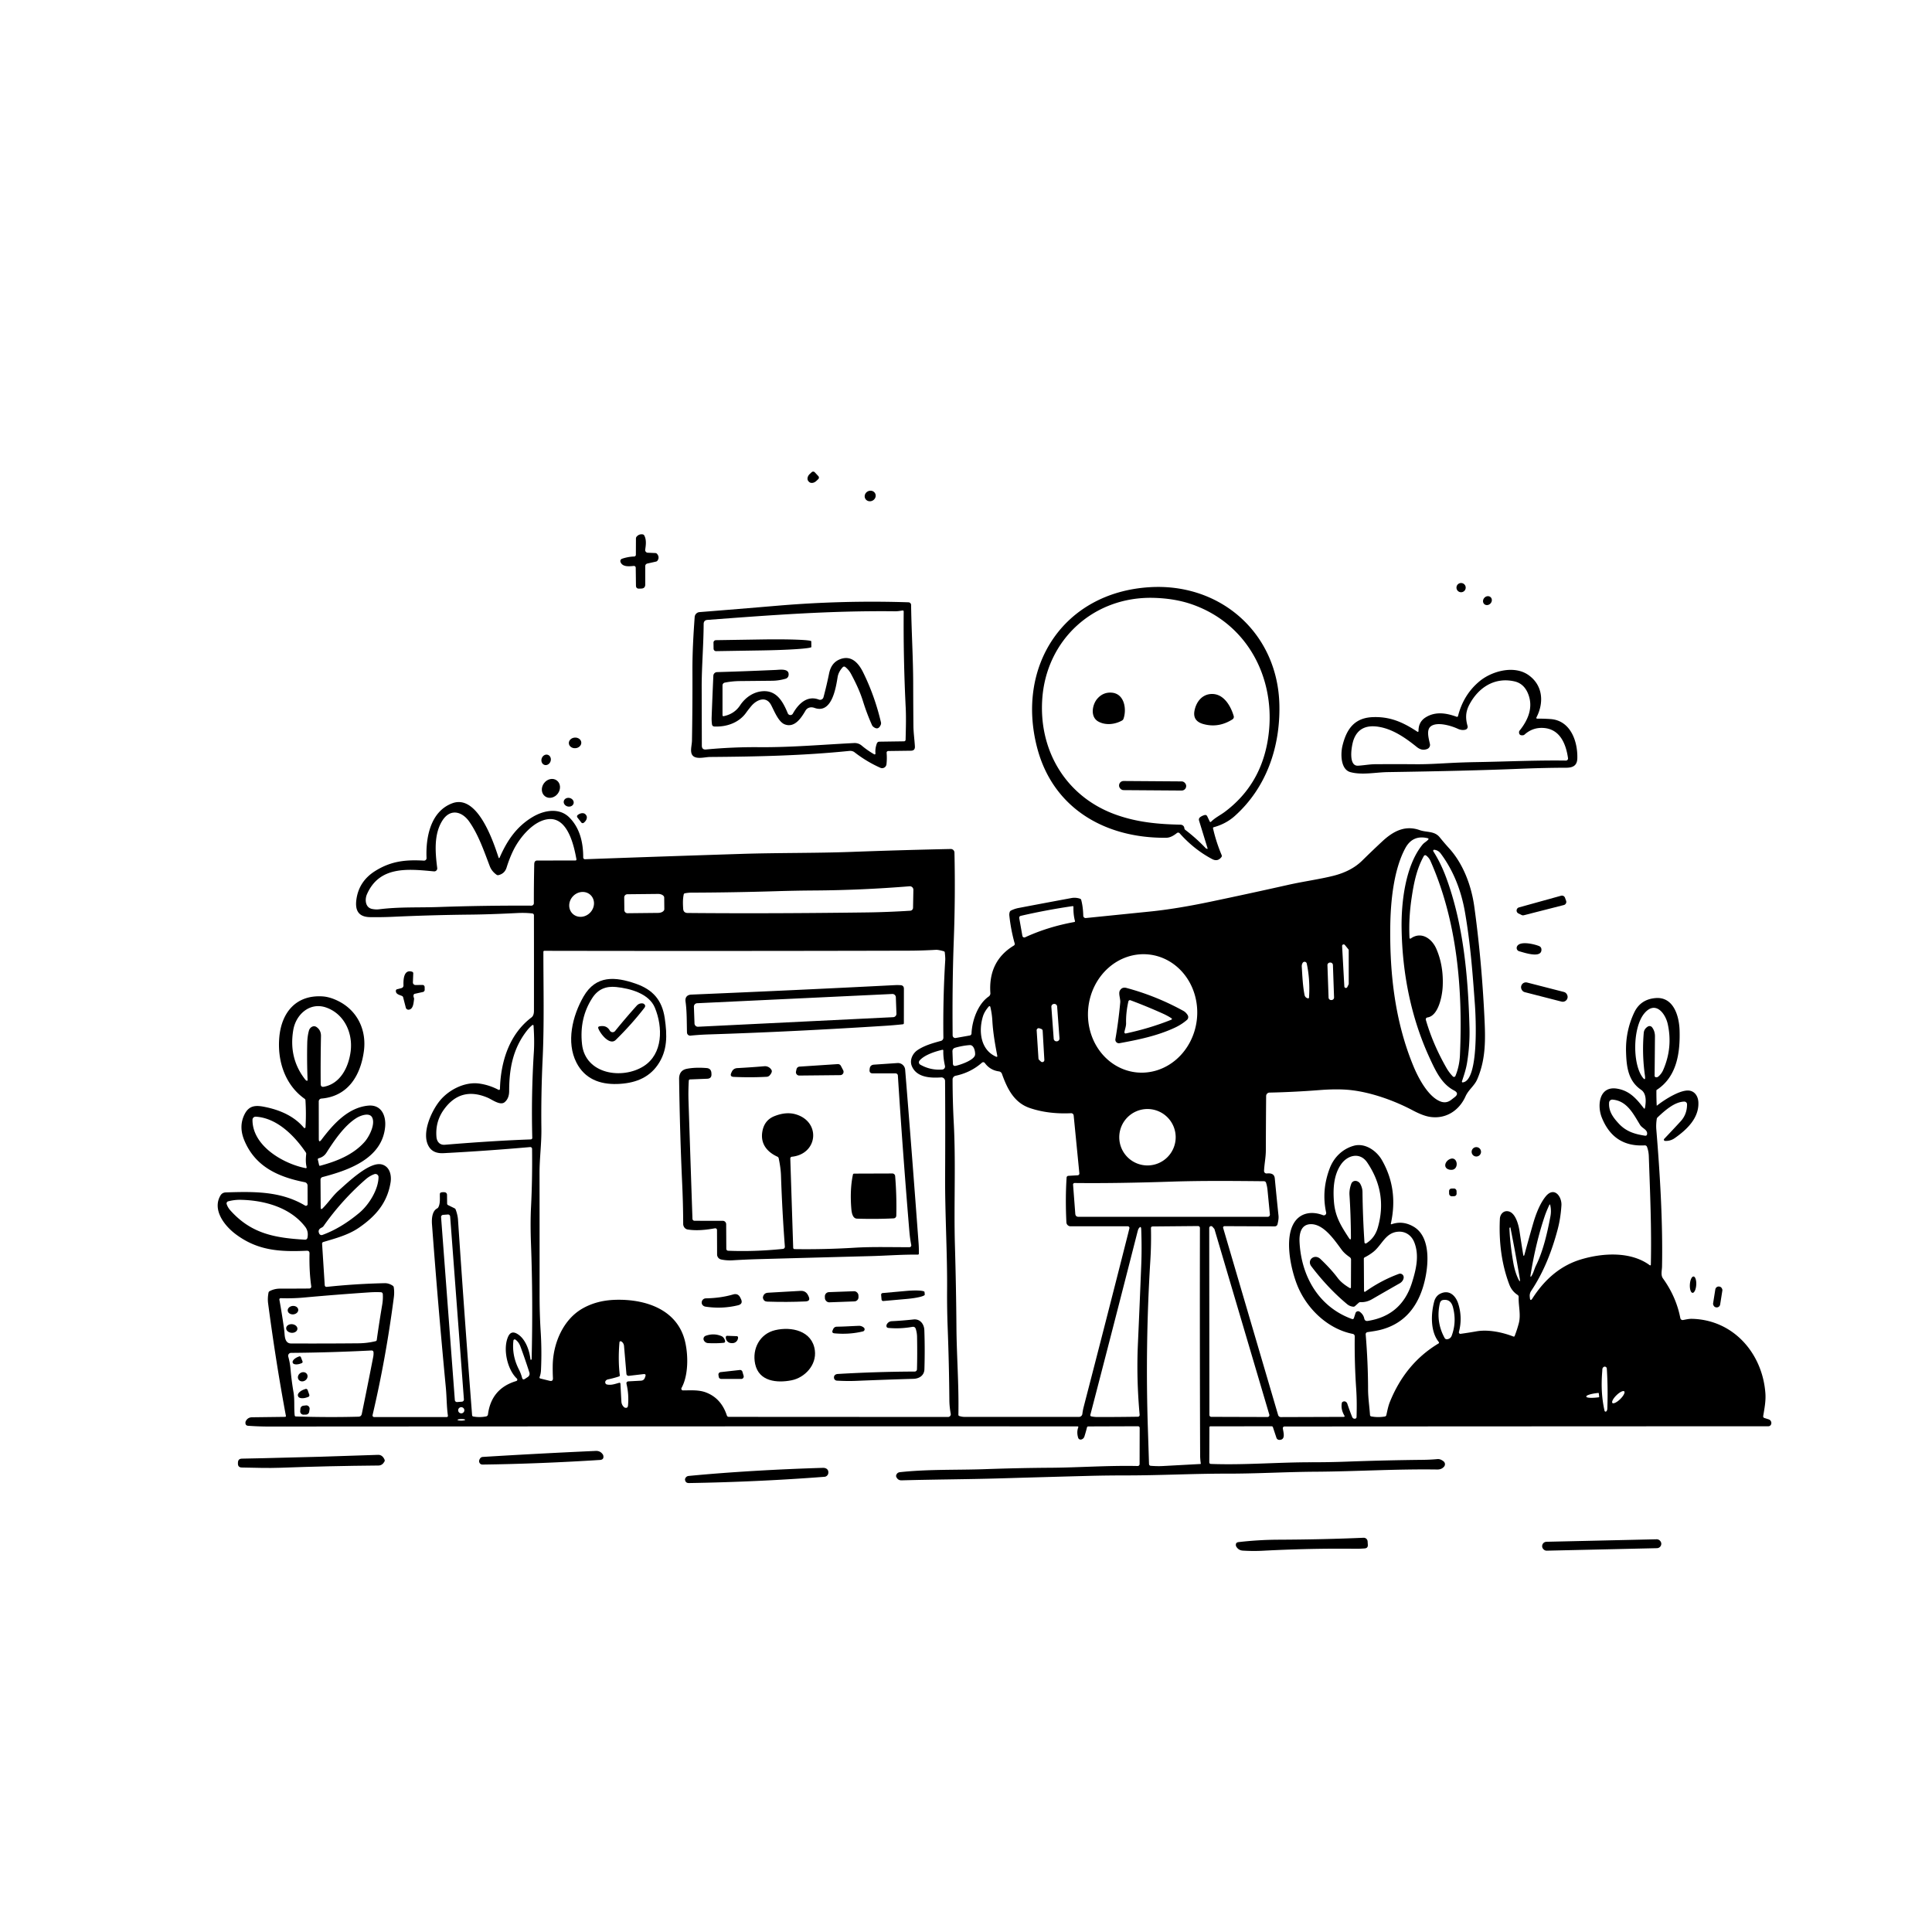 <svg xmlns="http://www.w3.org/2000/svg" version="1.1" viewBox="0.00 0.00 1028.00 1028.00">
<g id="Parent-Group"><g fill="#000000" id="Group-000000">
<path d="   M 435.42 253.33   A 1.15 1.15 0.0 0 1 435.37 254.96   L 434.31 255.95   A 3.10 2.36 -43.0 0 1 430.43 256.34   L 430.18 256.07   A 3.10 2.36 -43.0 0 1 430.84 252.23   L 431.90 251.24   A 1.15 1.15 0.0 0 1 433.53 251.30   L 435.42 253.33   Z" />
<ellipse cx="0.00" cy="0.00" transform="translate(463.02,263.91) rotate(-27.8)" rx="2.98" ry="2.77" />
<path d="   M 337.45 296.11   A 0.93 0.92 89.4 0 0 338.34 295.19   L 338.38 286.53   Q 338.39 285.94 338.78 285.50   Q 340.08 284.05 341.98 284.34   A 1.16 1.16 0.0 0 1 342.83 284.95   C 344.04 287.29 343.68 289.93 343.31 292.48   A 1.42 1.42 0.0 0 0 344.66 294.10   L 348.69 294.27   A 1.29 1.29 0.0 0 1 349.66 294.76   Q 351.01 296.46 349.94 298.17   Q 349.62 298.70 349.01 298.83   L 344.43 299.86   A 1.40 1.39 -6.2 0 0 343.33 301.22   L 343.33 311.00   Q 343.33 313.10 341.23 313.17   L 340.09 313.21   Q 338.41 313.27 338.39 311.59   L 338.27 302.08   A 0.96 0.96 0.0 0 0 337.22 301.13   C 334.85 301.35 331.21 301.81 330.16 299.02   A 1.33 1.32 70.6 0 1 330.98 297.30   Q 334.22 296.21 337.45 296.11   Z" />
<circle cx="777.43" cy="312.67" r="2.46" />
<path d="   M 645.44 440.72   Q 647.04 447.88 650.03 454.99   Q 650.27 455.58 649.88 456.08   Q 647.89 458.66 644.94 457.09   Q 635.33 451.99 627.69 443.39   A 1.08 1.07 -39.8 0 0 626.22 443.26   C 624.56 444.58 622.67 445.75 620.49 445.77   C 588.33 446.09 560.35 430.35 551.86 397.88   C 540.54 354.57 565.74 315.33 611.60 312.45   C 649.45 310.07 679.95 336.95 680.75 375.14   C 681.23 397.51 673.82 419.16 656.99 434.20   Q 652.31 438.38 645.77 440.17   A 0.47 0.46 -14.4 0 0 645.44 440.72   Z   M 642.39 434.40   L 643.64 437.02   Q 643.95 437.68 644.47 437.17   C 646.67 434.99 649.38 433.74 651.82 431.90   Q 670.19 418.08 674.38 394.95   C 680.05 363.66 665.32 332.50 634.37 321.62   Q 625.22 318.40 613.73 318.11   C 581.70 317.32 556.46 340.61 554.54 372.49   C 552.87 400.08 567.69 424.35 594.14 433.62   C 605.40 437.57 616.21 438.54 628.04 438.80   C 629.19 438.83 630.09 439.51 630.19 440.69   A 1.24 1.24 0.0 0 0 630.68 441.57   Q 636.49 446.00 641.61 451.37   Q 641.73 451.50 641.91 451.53   Q 642.08 451.57 642.24 451.66   A 0.21 0.21 0.0 0 0 642.55 451.42   L 638.03 436.70   Q 637.65 435.50 638.68 434.75   Q 639.64 434.05 640.87 433.71   Q 641.92 433.41 642.39 434.40   Z" />
<ellipse cx="0.00" cy="0.00" transform="translate(791.45,319.59) rotate(132.5)" rx="2.50" ry="2.22" />
<path d="   M 472.61 399.61   A 0.87 0.86 -2.8 0 0 471.76 400.54   Q 472.02 403.75 471.68 406.68   A 2.32 2.32 0.0 0 1 468.43 408.53   Q 461.17 405.31 454.62 400.23   C 453.87 399.66 452.85 399.46 451.92 399.56   C 427.03 402.10 402.61 402.59 377.75 402.78   C 374.68 402.80 368.56 404.83 367.80 400.27   C 367.49 398.41 368.15 396.07 368.19 394.13   Q 368.51 375.90 368.44 357.06   C 368.40 347.18 368.95 337.76 369.63 328.31   A 2.82 2.81 89.8 0 1 372.21 325.70   Q 392.51 324.09 413.85 322.28   C 437.07 320.31 460.62 319.72 483.40 320.48   A 1.44 1.44 0.0 0 1 484.79 321.90   C 484.98 335.92 485.88 349.97 485.90 363.84   Q 485.92 374.96 486.02 386.14   C 486.05 389.84 486.60 393.48 486.81 397.18   Q 486.93 399.42 484.70 399.45   L 472.61 399.61   Z   M 467.86 394.64   L 481.03 394.45   A 0.84 0.84 0.0 0 0 481.86 393.63   C 481.99 387.99 482.19 382.14 481.92 376.59   Q 480.63 350.54 480.85 325.45   Q 480.86 324.75 480.17 324.85   C 478.90 325.04 477.67 325.27 476.37 325.26   C 441.90 324.86 410.36 327.30 376.45 329.84   Q 374.43 329.99 374.41 332.02   C 374.35 343.29 373.32 355.32 373.36 366.01   Q 373.40 381.74 373.44 396.75   Q 373.44 399.00 375.68 398.79   Q 389.94 397.45 403.85 397.57   C 420.88 397.71 437.32 396.23 454.37 395.37   Q 456.75 395.25 458.51 396.73   Q 461.50 399.25 465.14 401.36   A 0.46 0.46 0.0 0 0 465.83 400.91   Q 465.56 398.30 466.58 395.54   A 1.38 1.38 0.0 0 1 467.86 394.64   Z" />
<path d="   M 379.64 341.96   A 1.31 1.31 0.0 0 1 380.93 340.63   L 405.30 340.25   A 26.35 1.39 -0.9 0 1 431.67 341.22   L 431.72 344.28   A 26.35 1.39 -0.9 0 1 405.40 346.08   L 381.02 346.47   A 1.31 1.31 0.0 0 1 379.69 345.18   L 379.64 341.96   Z" />
<path d="   M 384.44 380.48   Q 384.45 381.20 385.15 381.05   Q 390.78 379.87 393.80 375.30   C 396.65 371.00 401.09 368.04 406.03 367.78   C 413.48 367.38 416.73 373.66 419.18 379.55   A 1.50 1.50 0.0 0 0 421.88 379.71   C 424.69 374.65 429.38 369.83 435.71 372.24   A 1.86 1.86 0.0 0 0 438.17 370.99   Q 439.83 364.83 441.17 358.27   Q 442.29 352.84 446.51 350.97   C 452.74 348.22 456.73 352.63 459.25 357.73   Q 465.41 370.19 468.75 384.35   A 2.12 2.12 0.0 0 1 468.65 385.62   Q 467.30 388.89 464.57 386.62   A 2.25 2.19 9.0 0 1 464.00 385.86   Q 461.30 379.88 459.24 373.27   C 457.65 368.13 455.38 363.35 452.87 358.66   Q 451.68 356.42 449.77 354.90   A 0.99 0.99 0.0 0 0 448.43 355.00   C 447.04 356.49 446.02 358.27 445.69 360.27   C 444.76 365.97 442.64 380.00 433.39 376.67   C 431.54 376.00 429.59 376.40 428.57 378.17   C 426.25 382.15 422.75 387.43 417.54 385.42   C 414.18 384.13 411.97 378.27 410.27 375.08   C 407.63 370.14 402.59 372.30 399.75 375.69   Q 398.23 377.51 396.97 379.27   C 393.19 384.53 386.68 386.85 380.16 386.57   Q 378.98 386.52 378.83 385.35   Q 378.59 383.48 378.66 381.55   Q 379.07 370.53 379.57 359.54   A 2.01 2.00 0.5 0 1 381.52 357.63   Q 395.48 357.24 412.76 356.47   C 415.05 356.37 420.21 355.51 419.58 359.39   A 2.18 2.16 -3.9 0 1 418.04 361.14   Q 414.41 362.18 410.96 362.22   Q 402.72 362.30 393.77 362.39   Q 389.53 362.43 385.65 363.22   A 1.51 1.50 84.4 0 0 384.44 364.70   L 384.44 380.48   Z" />
<path d="   M 817.60 381.60   Q 817.19 382.40 818.08 382.39   Q 821.49 382.36 824.97 382.60   C 835.59 383.32 839.53 394.30 839.28 403.52   C 839.17 407.45 836.84 408.50 833.30 408.51   Q 822.37 408.51 808.03 409.09   Q 781.04 410.19 738.47 410.83   C 732.00 410.92 724.80 412.52 718.56 410.85   C 713.33 409.45 713.23 401.19 714.34 396.70   C 716.46 388.08 720.57 382.03 730.23 381.59   C 739.46 381.17 746.37 384.20 754.02 389.24   Q 754.78 389.74 754.78 388.82   Q 754.78 384.10 758.55 381.72   C 763.68 378.49 769.46 379.34 774.99 381.36   Q 775.65 381.60 775.82 380.92   Q 778.73 369.56 787.25 362.49   C 793.78 357.07 805.63 353.79 813.29 359.19   C 820.92 364.56 821.64 373.70 817.60 381.60   Z   M 779.89 388.20   C 778.49 388.67 776.93 388.37 775.62 387.75   C 772.19 386.15 764.52 383.83 761.21 386.56   C 758.82 388.53 760.30 393.26 760.85 395.88   A 2.31 2.31 0.0 0 1 759.46 398.50   C 757.33 399.38 755.49 398.79 753.84 397.45   C 747.52 392.35 740.82 387.81 733.29 386.68   Q 723.31 385.19 720.25 393.59   C 719.13 396.65 717.23 407.71 722.58 407.42   C 725.69 407.26 728.63 406.65 731.81 406.63   Q 743.28 406.56 753.50 406.64   C 759.88 406.69 766.01 406.26 772.44 405.94   Q 778.91 405.62 786.00 405.50   C 801.29 405.25 817.47 404.47 833.20 404.70   A 1.13 1.13 0.0 0 0 834.33 403.41   C 833.21 395.65 829.95 387.57 820.67 387.31   Q 815.32 387.17 811.20 390.86   A 1.56 1.53 -67.8 0 1 810.35 391.23   Q 808.22 391.47 808.27 389.56   A 1.37 1.31 65.9 0 1 808.56 388.75   C 813.04 383.19 815.87 376.53 813.24 369.54   Q 811.07 363.77 805.89 362.57   C 795.25 360.12 786.57 365.87 781.79 375.00   C 779.74 378.91 779.75 382.31 780.88 386.32   A 1.54 1.54 0.0 0 1 779.89 388.20   Z" />
<path d="   M 596.98 383.41   C 593.17 385.51 588.34 386.02 584.52 383.99   C 579.87 381.51 581.20 374.79 583.92 371.72   Q 587.07 368.16 591.64 368.57   C 598.28 369.17 599.60 377.30 597.81 382.43   A 1.77 1.74 -5.2 0 1 596.98 383.41   Z" />
<path d="   M 645.07 369.26   C 651.30 369.34 654.92 375.79 656.45 381.01   A 1.57 1.56 -24.3 0 1 655.78 382.77   Q 648.36 387.48 640.33 385.27   Q 634.61 383.70 635.55 378.35   C 636.42 373.44 639.72 369.19 645.07 369.26   Z" />
<ellipse cx="0.00" cy="0.00" transform="translate(305.99,395.29) rotate(-4.9)" rx="3.32" ry="2.83" />
<ellipse cx="0.00" cy="0.00" transform="translate(290.59,404.31) rotate(109.7)" rx="2.83" ry="2.48" />
<ellipse cx="0.00" cy="0.00" transform="translate(293.14,419.49) rotate(126.2)" rx="5.25" ry="4.60" />
<rect x="-17.86" y="-2.43" transform="translate(613.30,418.10) rotate(0.4)" width="35.72" height="4.86" rx="2.38" />
<ellipse cx="0.00" cy="0.00" transform="translate(302.60,426.86) rotate(13.1)" rx="2.68" ry="2.32" />
<path d="   M 282.57 723.53   Q 282.72 723.50 282.81 723.37   Q 282.88 723.28 282.88 723.16   Q 283.64 691.27 282.54 661.94   Q 282.12 650.71 282.56 642.14   Q 283.30 627.66 283.11 611.28   A 0.94 0.94 0.0 0 0 282.09 610.35   Q 258.88 612.39 235.98 613.59   Q 230.54 613.87 228.26 610.20   C 224.01 603.36 229.40 591.55 233.78 586.00   C 238.56 579.94 247.28 575.45 255.06 576.56   Q 260.34 577.32 265.06 579.79   Q 266.00 580.28 266.03 579.22   C 266.44 564.71 271.09 550.20 282.78 541.38   C 283.88 540.55 284.11 539.08 284.11 537.79   Q 284.15 513.48 284.10 487.00   A 0.98 0.98 0.0 0 0 283.23 486.03   Q 279.35 485.61 275.24 485.82   Q 260.89 486.55 250.28 486.66   Q 230.03 486.86 209.24 487.81   Q 203.32 488.09 196.89 488.00   C 190.44 487.90 188.90 484.05 189.63 478.66   Q 190.96 468.89 199.60 463.47   C 208.13 458.11 215.96 457.38 225.57 457.93   A 1.32 1.31 0.2 0 0 226.96 456.56   C 226.48 445.64 229.04 431.73 240.67 427.41   C 253.92 422.49 262.30 447.15 265.22 456.12   Q 265.53 457.06 265.93 456.15   C 269.81 447.30 274.77 439.94 283.18 434.84   C 289.40 431.07 297.57 429.58 302.96 434.99   C 308.55 440.59 310.35 448.38 310.32 456.24   A 0.95 0.95 0.0 0 0 311.30 457.19   Q 352.75 455.69 394.49 454.35   C 414.06 453.72 433.61 454.00 453.18 453.28   Q 479.26 452.31 505.86 451.74   A 1.96 1.95 -1.2 0 1 507.86 453.65   Q 508.37 477.04 507.51 500.01   C 506.86 517.39 506.74 534.01 506.89 550.92   A 1.42 1.41 -5.2 0 0 508.55 552.30   L 516.00 550.98   A 1.15 1.14 86.3 0 0 516.94 549.90   C 517.19 543.22 520.23 534.26 526.10 530.23   A 2.04 2.03 -19.4 0 0 526.97 528.42   Q 525.78 511.39 539.49 503.10   A 0.96 0.96 0.0 0 0 539.91 502.02   Q 537.90 494.89 537.07 487.23   Q 536.96 486.20 537.27 485.26   A 1.37 1.34 -4.1 0 1 537.96 484.48   Q 539.89 483.53 541.97 483.13   Q 555.55 480.54 570.07 477.85   Q 572.40 477.42 574.70 478.20   Q 575.18 478.37 575.31 478.86   Q 576.28 482.54 576.40 487.27   A 1.25 1.25 0.0 0 0 577.78 488.48   Q 595.10 486.72 611.91 485.02   Q 625.68 483.63 643.71 479.87   Q 664.81 475.46 685.32 470.85   C 693.36 469.04 702.50 467.78 709.57 465.98   Q 719.08 463.56 724.79 457.94   Q 730.08 452.73 735.46 447.72   C 741.25 442.32 747.58 438.92 755.38 441.69   C 759.09 443.01 763.24 442.04 766.05 445.51   Q 768.47 448.51 771.04 451.34   C 778.54 459.58 782.90 471.18 784.45 482.37   Q 788.30 510.16 789.81 540.56   C 790.41 552.49 790.76 563.28 786.03 574.26   C 784.50 577.81 781.39 579.80 779.80 583.35   C 776.29 591.18 769.01 595.61 760.71 594.25   Q 757.09 593.66 751.78 590.85   C 742.04 585.69 730.23 581.45 719.46 580.11   Q 712.34 579.23 702.17 580.02   Q 688.40 581.09 675.51 581.36   A 1.84 1.84 0.0 0 0 673.70 583.19   Q 673.58 597.42 673.54 612.15   C 673.53 615.86 672.75 619.34 672.59 623.02   A 1.32 1.32 0.0 0 0 674.03 624.39   C 676.09 624.19 678.05 624.48 678.30 626.99   Q 679.31 637.52 680.28 646.84   C 680.44 648.39 680.10 649.88 679.77 651.38   A 1.49 1.48 6.3 0 1 678.32 652.54   L 651.54 652.43   A 0.74 0.74 0.0 0 0 650.83 653.38   L 680.08 752.93   A 1.52 1.51 81.8 0 0 681.53 754.02   L 714.89 753.91   Q 715.74 753.91 715.31 753.18   Q 713.35 749.82 713.98 746.50   A 0.89 0.88 -9.4 0 1 714.41 745.91   C 715.48 745.29 716.56 745.87 716.92 746.98   Q 718.05 750.40 719.45 753.90   Q 719.88 754.98 721.01 754.88   A 0.89 0.89 0.0 0 0 721.81 754.02   C 721.96 749.16 721.97 744.27 721.63 739.18   Q 720.67 725.22 720.84 711.04   A 1.28 1.28 0.0 0 0 719.81 709.76   C 706.23 707.09 695.01 695.97 690.15 683.58   C 686.70 674.78 683.43 658.97 688.55 650.67   C 691.93 645.19 698.09 644.33 703.98 646.59   A 1.24 1.24 0.0 0 0 705.63 645.17   Q 703.06 633.42 707.54 621.63   C 709.73 615.88 714.22 611.42 720.18 609.69   C 726.37 607.89 732.50 612.42 735.24 617.17   Q 744.16 632.60 740.05 651.10   A 0.27 0.27 0.0 0 0 740.40 651.42   Q 746.43 649.31 752.23 652.74   C 762.29 658.70 759.92 676.21 757.05 685.22   Q 751.45 702.83 735.44 707.35   C 732.88 708.08 730.24 708.42 727.62 708.82   A 1.13 1.13 0.0 0 0 726.67 710.03   Q 727.91 725.03 727.94 739.26   C 727.95 743.80 728.66 748.34 728.97 752.89   Q 729.02 753.55 729.66 753.67   Q 733.24 754.33 736.84 753.72   A 1.02 1.01 1.7 0 0 737.67 752.94   C 738.19 750.61 738.65 748.17 739.54 745.97   Q 747.84 725.38 765.43 714.85   A 0.52 0.52 0.0 0 0 765.57 714.07   C 761.06 708.53 761.32 699.19 763.15 692.44   C 763.63 690.67 764.72 689.15 766.40 688.34   C 771.19 686.03 774.61 689.48 775.94 693.74   Q 778.26 701.19 776.28 708.71   A 0.81 0.81 0.0 0 0 777.18 709.72   Q 781.57 709.11 785.57 708.40   C 791.92 707.28 799.43 708.90 805.22 711.14   Q 805.75 711.35 805.96 710.82   Q 807.19 707.63 808.10 704.27   C 809.37 699.60 807.90 694.90 808.07 690.16   Q 808.09 689.41 807.47 689.00   Q 804.41 687.01 803.06 683.41   Q 797.16 667.75 798.07 648.51   C 798.20 645.87 800.33 643.73 803.10 644.68   C 806.54 645.87 808.05 651.89 808.51 654.99   Q 809.45 661.30 810.44 667.34   Q 810.74 669.14 811.21 667.38   Q 813.49 658.92 815.79 650.97   C 817.13 646.33 819.25 640.61 822.36 636.72   C 826.92 631.01 831.13 636.64 830.82 641.42   Q 830.37 648.33 828.84 654.07   C 825.76 665.68 821.45 676.79 814.71 686.91   A 4.60 4.54 -31.0 0 0 813.96 689.84   L 814.02 690.51   Q 814.22 692.72 815.41 690.85   Q 825.74 674.73 841.33 670.09   C 852.81 666.67 867.67 665.74 877.83 673.22   A 0.36 0.36 0.0 0 0 878.40 672.94   C 878.83 653.39 877.99 634.62 877.32 615.27   Q 877.23 612.52 876.34 610.19   A 1.20 1.18 -12.1 0 0 875.16 609.44   Q 858.59 610.41 852.29 594.60   C 849.76 588.27 850.82 577.70 860.42 579.26   C 866.94 580.32 870.60 584.41 874.60 589.62   Q 875.13 590.31 875.28 589.45   C 875.86 586.26 876.16 581.89 873.20 579.86   C 866.35 575.16 865.46 567.76 865.21 559.90   Q 864.85 548.74 869.53 538.80   Q 872.87 531.70 880.97 531.06   C 890.37 530.32 893.45 540.41 893.69 548.23   C 894.05 560.37 892.17 573.00 881.53 579.92   Q 881.36 580.04 881.36 580.24   Q 881.33 584.58 881.53 588.30   A 0.04 0.04 0.0 0 0 881.60 588.33   C 885.28 585.37 894.40 579.42 899.15 580.35   C 902.09 580.93 903.56 583.65 903.69 586.47   C 904.10 594.93 897.53 601.09 891.08 605.61   Q 888.80 607.20 885.96 607.07   A 0.65 0.65 0.0 0 1 885.52 605.97   Q 890.04 601.23 894.25 596.65   Q 897.67 592.93 897.66 587.60   A 1.46 1.45 -0.6 0 0 896.17 586.15   C 891.09 586.28 886.10 590.67 882.01 594.52   Q 881.62 594.88 881.54 595.41   Q 881.09 598.35 881.32 601.07   C 883.21 624.08 884.82 649.80 884.35 673.96   C 884.31 675.97 883.58 678.48 884.83 680.21   Q 891.92 690.07 894.09 701.36   A 1.27 1.26 -10.3 0 0 895.56 702.37   C 897.15 702.07 898.65 701.70 900.29 701.74   C 922.26 702.25 937.78 720.01 939.35 741.35   C 939.65 745.46 938.85 749.47 938.18 753.48   A 0.91 0.91 0.0 0 0 938.81 754.50   L 941.09 755.22   A 2.06 2.05 9.1 0 1 942.52 757.19   C 942.51 758.10 941.88 758.90 940.94 758.90   Q 811.83 758.95 683.48 759.02   A 0.90 0.89 -3.2 0 0 682.59 760.01   C 682.80 761.92 684.31 766.16 680.72 766.15   A 1.62 1.62 0.0 0 1 679.18 765.04   L 677.31 759.40   A 0.69 0.68 -8.6 0 0 676.65 758.92   L 644.03 758.93   A 0.52 0.51 -0.0 0 0 643.51 759.44   L 643.45 778.01   Q 643.45 778.91 644.34 778.95   C 661.84 779.61 679.78 778.05 697.50 778.06   Q 707.54 778.06 716.13 777.74   Q 736.63 776.98 756.93 776.77   Q 761.01 776.73 764.89 776.37   Q 766.42 776.23 768.12 777.58   A 1.95 1.95 0.0 0 1 768.42 780.32   Q 767.12 781.94 764.74 781.91   C 742.52 781.59 721.62 782.96 700.00 783.09   C 684.36 783.18 668.97 784.13 653.26 784.11   C 635.09 784.08 617.08 785.07 598.81 785.06   Q 588.63 785.06 578.81 785.32   Q 554.38 785.97 532.50 786.62   C 514.92 787.14 497.34 787.19 479.77 787.68   Q 477.73 787.74 476.89 785.79   Q 476.71 785.38 476.87 784.91   Q 477.36 783.50 478.85 783.33   C 493.53 781.71 509.50 782.25 524.26 781.72   Q 542.28 781.08 559.00 780.98   C 574.09 780.88 589.47 779.71 605.32 780.05   A 1.03 1.02 -89.2 0 0 606.37 779.02   L 606.41 759.76   A 0.86 0.86 0.0 0 0 605.55 758.90   L 579.04 758.99   A 0.70 0.69 -83.0 0 0 578.37 759.52   Q 577.84 761.69 577.03 764.27   Q 576.61 765.62 575.32 765.95   A 1.37 1.36 74.4 0 1 573.68 765.02   Q 572.76 761.98 573.75 759.47   A 0.38 0.37 11.0 0 0 573.40 758.96   Q 363.11 758.91 143.34 759.05   Q 137.84 759.06 132.03 758.65   Q 130.63 758.55 130.59 757.14   Q 130.57 756.54 130.84 756.06   Q 131.91 754.15 134.10 754.12   L 151.71 753.90   A 0.43 0.43 0.0 0 0 152.13 753.39   Q 146.80 724.87 142.66 693.52   Q 142.30 690.81 142.88 687.78   A 1.12 1.09 -9.0 0 1 143.45 687.02   Q 146.02 685.67 148.95 685.67   Q 156.73 685.67 164.61 685.61   A 1.02 1.02 0.0 0 0 165.61 684.45   Q 164.47 676.31 164.69 666.95   Q 164.72 665.45 163.22 665.51   C 148.89 666.15 137.16 665.47 125.49 656.76   C 119.24 652.10 112.89 643.64 117.29 636.13   Q 118.23 634.53 120.17 634.47   C 135.17 633.99 149.37 633.73 162.33 641.47   A 0.89 0.89 0.0 0 0 163.68 640.70   L 163.65 630.84   A 1.85 1.84 -84.7 0 0 162.16 629.04   C 147.97 626.25 135.68 620.71 129.93 606.61   Q 126.91 599.20 130.19 592.79   C 132.57 588.14 136.12 588.05 140.57 588.92   Q 154.65 591.66 161.70 600.07   A 0.48 0.48 0.0 0 0 162.55 599.79   Q 162.98 592.80 162.53 585.45   A 1.05 1.04 16.0 0 0 162.09 584.66   C 151.63 577.28 147.43 564.36 148.64 551.66   C 149.87 538.70 157.52 529.38 171.43 530.16   Q 175.52 530.39 180.08 532.69   C 190.20 537.77 195.14 548.13 193.61 559.36   C 191.83 572.31 185.17 583.36 171.00 584.54   A 1.53 1.53 0.0 0 0 169.60 586.06   L 169.63 605.95   Q 169.63 608.31 171.05 606.43   C 177.24 598.24 185.10 589.37 195.86 588.30   C 202.83 587.61 205.48 593.48 204.93 599.55   C 203.39 616.51 185.38 622.71 171.64 626.29   A 1.47 1.46 -7.6 0 0 170.54 627.72   L 170.64 642.46   Q 170.65 643.95 171.70 642.90   C 174.78 639.85 177.02 636.28 180.31 633.38   C 184.95 629.31 196.57 617.91 203.14 619.59   C 207.39 620.69 208.43 625.33 207.82 629.15   C 206.05 640.18 199.73 647.23 190.96 653.27   C 185.34 657.14 178.46 658.94 172.00 660.87   A 0.88 0.88 0.0 0 0 171.38 661.76   L 172.78 683.71   Q 172.85 684.84 173.98 684.72   Q 189.19 683.11 204.65 682.77   Q 206.93 682.72 209.02 684.15   A 1.16 1.16 0.0 0 1 209.51 684.92   Q 209.93 687.49 209.56 690.30   Q 205.34 722.77 198.24 752.95   A 0.85 0.85 0.0 0 0 199.06 754.00   L 237.71 754.00   A 0.63 0.63 0.0 0 0 238.33 753.28   C 237.62 748.29 237.70 743.28 237.22 738.25   Q 233.11 695.17 229.86 651.51   C 229.65 648.78 229.83 644.48 232.54 643.03   Q 233.02 642.78 233.27 642.30   C 234.32 640.26 234.00 637.62 234.04 635.38   Q 234.06 634.64 234.78 634.47   Q 235.74 634.26 236.70 634.40   A 1.37 1.36 -86.3 0 1 237.86 635.73   L 237.91 640.43   Q 237.92 640.99 238.42 641.23   L 241.83 642.91   Q 242.30 643.14 242.48 643.64   Q 243.53 646.51 243.70 649.00   Q 247.21 701.48 251.20 753.00   Q 251.25 753.60 251.84 753.71   Q 255.28 754.33 258.66 753.66   A 1.24 1.23 88.4 0 0 259.64 752.61   Q 261.44 738.80 274.70 734.84   A 0.78 0.78 0.0 0 0 275.02 733.53   C 269.87 728.67 267.46 717.61 270.39 711.18   Q 271.88 707.91 274.98 709.60   C 279.50 712.05 281.72 718.46 282.26 723.30   Q 282.29 723.58 282.57 723.53   Z   M 284.38 458.95   Q 284.71 457.88 285.84 457.88   L 306.20 457.86   A 0.54 0.53 85.0 0 0 306.72 457.23   C 305.43 450.12 302.20 435.03 292.06 435.84   C 284.09 436.47 276.72 445.40 273.36 452.04   Q 271.19 456.35 269.55 461.62   Q 268.55 464.82 265.31 465.63   Q 264.70 465.79 264.19 465.42   Q 261.65 463.61 260.61 460.90   C 257.58 452.98 254.62 444.20 249.67 437.16   C 245.82 431.69 239.51 430.04 235.33 436.71   C 230.83 443.90 231.55 453.38 232.64 461.86   A 1.59 1.59 0.0 0 1 230.92 463.65   C 217.09 462.35 201.88 460.63 195.23 475.88   C 194.07 478.55 194.32 482.87 197.93 483.63   Q 199.94 484.05 201.76 483.82   C 212.34 482.49 222.79 482.98 232.99 482.63   Q 257.97 481.76 282.74 481.89   A 1.32 1.32 0.0 0 0 284.06 480.57   Q 284.04 470.59 284.26 460.00   Q 284.28 459.27 284.38 458.95   Z   M 756.84 449.50   C 757.76 448.36 758.99 447.82 759.90 446.79   Q 760.42 446.19 759.65 446.00   Q 751.65 444.08 747.73 451.35   C 741.58 462.77 739.92 479.58 739.75 492.79   C 739.41 518.28 742.31 543.80 752.15 567.47   C 754.81 573.87 760.00 583.58 766.43 586.07   Q 769.53 587.27 772.15 585.23   Q 773.66 584.07 774.02 583.79   Q 776.63 581.77 773.70 580.23   C 767.18 576.80 764.07 570.24 760.81 563.19   C 750.74 541.45 746.17 517.88 745.78 494.09   C 745.55 480.13 747.78 460.65 756.84 449.50   Z   M 777.88 575.43   A 0.39 0.38 6.9 0 0 778.28 575.93   C 787.06 575.13 785.22 540.53 784.79 534.62   C 783.61 518.43 782.47 502.68 779.56 485.70   Q 776.43 467.38 766.62 454.19   Q 765.29 452.41 763.19 452.15   A 0.55 0.54 -12.7 0 0 762.66 452.98   Q 766.58 459.13 769.40 466.70   C 778.67 491.64 781.22 519.70 781.90 547.02   Q 782.13 556.11 780.62 565.43   C 780.04 569.01 778.99 572.07 777.88 575.43   Z   M 750.65 499.37   C 756.21 495.39 761.86 499.41 764.20 504.73   Q 768.23 513.92 767.63 525.18   C 767.35 530.17 765.33 540.58 759.51 541.38   A 1.01 1.00 -12.0 0 0 758.68 542.65   Q 762.40 555.56 769.60 568.15   Q 771.06 570.71 773.06 572.77   A 0.83 0.83 0.0 0 0 774.42 572.51   Q 776.55 567.32 776.82 561.46   C 778.39 526.81 775.44 490.31 761.13 458.09   Q 760.35 456.34 758.83 455.21   A 0.82 0.81 32.9 0 0 757.63 455.46   C 753.72 462.39 752.22 470.27 751.08 477.98   Q 749.47 488.88 749.98 499.05   A 0.42 0.42 0.0 0 0 750.65 499.37   Z   M 461.61 485.49   Q 472.40 485.34 484.33 484.59   A 1.59 1.58 -1.4 0 0 485.82 483.03   L 486.00 473.48   A 1.88 1.88 0.0 0 0 483.97 471.58   Q 458.47 473.65 433.46 473.82   Q 422.91 473.89 413.10 474.20   Q 390.41 474.89 367.91 474.97   Q 366.23 474.97 364.45 475.31   Q 363.91 475.41 363.80 475.94   C 363.26 478.50 363.35 480.89 363.51 483.55   Q 363.65 485.77 365.93 485.79   Q 408.68 486.18 461.61 485.49   Z   M 304.701 486.193   A 6.89 6.31 133.8 0 0 314.024 485.587   A 6.89 6.31 133.8 0 0 314.239 476.247   A 6.89 6.31 133.8 0 0 304.916 476.853   A 6.89 6.31 133.8 0 0 304.701 486.193   Z   M 332.14 477.53   L 332.21 484.25   A 1.69 1.69 0.0 0 0 333.91 485.92   L 350.21 485.75   A 3.29 1.99 -0.6 0 0 353.48 483.73   L 353.42 477.61   A 3.29 1.99 -0.6 0 0 350.11 475.65   L 333.81 475.82   A 1.69 1.69 0.0 0 0 332.14 477.53   Z   M 571.59 490.61   Q 572.11 490.51 571.97 490.00   Q 571.06 486.59 571.18 482.56   A 0.42 0.40 86.0 0 0 570.71 482.14   Q 556.57 484.22 543.25 487.29   Q 542.16 487.54 542.35 488.64   L 544.00 497.95   A 1.04 1.04 0.0 0 0 545.46 498.72   Q 557.57 493.15 571.59 490.61   Z   M 715.31 524.91   A 0.83 0.83 0.0 0 0 716.88 525.23   L 717.56 523.83   A 0.83 0.83 0.0 0 0 717.65 523.47   L 717.64 505.62   A 0.83 0.83 0.0 0 0 717.45 505.09   L 715.59 502.81   A 0.83 0.83 0.0 0 0 714.12 503.38   L 715.31 524.91   Z   M 485.20 567.32   C 483.87 564.19 485.49 560.58 488.23 558.74   C 491.98 556.23 496.40 555.02 500.67 553.85   A 1.77 1.76 82.0 0 0 501.97 552.12   Q 501.70 531.03 502.96 510.77   Q 503.03 509.70 502.72 506.81   Q 502.67 506.30 502.17 506.15   Q 499.32 505.33 497.95 505.40   Q 490.24 505.84 483.27 505.85   Q 385.30 506.10 289.62 505.92   A 0.50 0.49 -90.0 0 0 289.13 506.42   C 289.12 525.35 289.62 544.44 288.74 563.30   Q 287.84 582.29 288.07 600.64   C 288.17 608.56 287.07 616.35 287.08 624.21   Q 287.12 653.10 287.11 688.83   Q 287.10 699.19 287.69 708.47   Q 288.34 718.67 287.85 729.07   Q 287.76 731.01 287.13 732.69   Q 286.89 733.34 287.57 733.51   L 292.45 734.71   Q 294.31 735.17 294.21 733.25   Q 294.05 730.04 294.10 726.62   C 294.26 714.77 299.66 702.08 309.99 696.22   Q 317.57 691.91 327.40 691.62   C 343.35 691.14 360.13 696.66 364.39 713.29   C 366.28 720.69 366.39 731.73 362.64 738.50   A 0.89 0.88 -75.4 0 0 363.41 739.82   C 367.43 739.81 371.74 739.46 375.51 740.86   Q 383.69 743.91 386.73 753.09   Q 386.99 753.90 387.85 753.90   L 504.46 753.96   A 1.45 1.45 0.0 0 0 505.88 752.24   Q 505.18 748.51 505.15 745.09   Q 504.98 725.40 504.24 706.22   Q 503.87 696.48 503.94 686.15   C 504.08 666.51 502.78 645.74 502.89 625.47   Q 503.03 597.59 502.86 575.18   A 1.93 1.92 -2.2 0 0 500.80 573.28   C 495.07 573.67 487.78 573.36 485.20 567.32   Z   M 604.728 570.613   A 31.54 29.05 95.9 0 0 636.866 542.226   A 31.54 29.05 95.9 0 0 611.212 507.867   A 31.54 29.05 95.9 0 0 579.074 536.254   A 31.54 29.05 95.9 0 0 604.728 570.613   Z   M 692.66 514.40   C 692.97 519.36 693.19 524.51 694.12 529.33   Q 694.40 530.77 695.81 531.18   Q 696.47 531.38 696.52 530.69   Q 697.15 521.32 695.31 512.69   A 1.19 1.18 -35.8 0 0 693.13 512.34   Q 692.58 513.28 692.66 514.40   Z   M 709.238 513.474   A 1.36 1.36 0.0 0 0 707.832 512.163   L 707.632 512.17   A 1.36 1.36 0.0 0 0 706.32 513.576   L 706.922 530.806   A 1.36 1.36 0.0 0 0 708.328 532.117   L 708.528 532.11   A 1.36 1.36 0.0 0 0 709.84 530.704   L 709.238 513.474   Z   M 562.494 535.55   A 1.49 1.49 0.0 0 0 560.899 534.173   L 560.799 534.181   A 1.49 1.49 0.0 0 0 559.422 535.776   L 560.666 552.71   A 1.49 1.49 0.0 0 0 562.261 554.087   L 562.361 554.08   A 1.49 1.49 0.0 0 0 563.738 552.484   L 562.494 535.55   Z   M 168.47 546.51   Q 170.85 548.20 170.79 551.34   Q 170.53 564.47 170.64 576.80   Q 170.66 578.58 172.40 578.24   C 181.05 576.58 185.47 567.97 186.57 559.48   C 187.84 549.69 183.23 539.56 173.65 536.13   C 164.94 533.01 157.47 539.70 156.05 548.05   Q 153.50 563.06 162.40 574.41   Q 162.71 574.81 163.16 575.03   A 0.35 0.35 0.0 0 0 163.67 574.70   Q 163.26 565.00 163.48 555.05   Q 163.56 551.27 164.40 548.33   C 164.87 546.66 166.80 545.33 168.47 546.51   Z   M 528.01 542.92   Q 527.80 539.34 526.95 535.75   A 0.48 0.47 59.2 0 0 526.13 535.54   Q 523.79 538.23 523.00 540.84   C 520.65 548.54 521.63 558.54 529.96 562.23   Q 530.79 562.60 530.63 561.71   C 529.48 555.64 528.39 549.68 528.01 542.92   Z   M 879.06 546.63   Q 880.62 548.66 880.59 551.56   Q 880.51 562.06 880.40 572.25   Q 880.39 573.24 881.38 573.21   Q 881.94 573.20 882.35 572.85   Q 884.09 571.37 884.99 569.29   Q 890.14 557.44 887.40 544.93   C 886.14 539.19 880.82 532.21 874.96 539.18   C 868.83 546.46 868.54 565.43 873.79 572.95   Q 875.74 575.74 875.26 572.37   Q 873.65 560.91 874.62 549.63   Q 874.80 547.46 876.81 546.22   A 1.72 1.71 -34.6 0 1 879.06 546.63   Z   M 268.44 586.52   C 266.12 588.35 261.83 585.08 259.56 584.11   Q 245.07 577.89 236.11 590.50   Q 231.58 596.87 232.23 604.92   C 232.43 607.51 234.02 609.34 236.69 609.12   Q 261.98 607.01 282.44 606.27   A 0.81 0.81 0.0 0 0 283.22 605.44   Q 282.63 582.28 284.06 559.75   C 284.35 555.14 284.20 550.43 283.90 545.74   A 0.41 0.41 0.0 0 0 283.22 545.45   Q 281.62 546.79 280.34 548.44   C 272.94 557.94 270.92 568.62 270.92 580.51   Q 270.91 584.55 268.44 586.52   Z   M 552.56 563.22   A 1.10 1.10 0.0 0 0 552.90 563.95   L 553.83 564.83   A 1.10 1.10 0.0 0 0 555.69 563.98   L 554.79 548.47   A 1.10 1.10 0.0 0 0 554.05 547.49   L 553.05 547.15   A 1.10 1.10 0.0 0 0 551.60 548.27   L 552.56 563.22   Z   M 516.01 556.09   C 513.47 556.25 510.76 556.77 508.30 557.47   Q 506.73 557.91 506.79 559.53   L 507.03 565.93   Q 507.09 567.40 508.53 567.11   C 510.72 566.68 518.71 564.05 518.85 561.08   C 518.94 559.38 518.22 555.95 516.01 556.09   Z   M 502.81 567.17   C 502.24 564.52 501.85 561.88 501.93 559.12   Q 501.95 558.45 501.30 558.61   C 497.61 559.48 491.80 561.31 489.27 564.35   A 1.41 1.41 0.0 0 0 489.65 566.48   Q 495.10 569.58 501.37 569.10   A 1.60 1.59 -8.3 0 0 502.81 567.17   Z   M 569.63 652.50   A 2.21 2.21 0.0 0 1 567.42 650.39   Q 566.80 637.82 567.53 626.56   A 0.98 0.98 0.0 0 1 568.45 625.65   L 573.43 625.36   A 0.94 0.94 0.0 0 0 574.32 624.33   L 571.29 593.53   A 1.33 1.32 85.9 0 0 569.91 592.33   Q 557.74 592.90 547.95 589.57   C 539.54 586.71 535.93 579.24 533.12 571.38   A 1.97 1.97 0.0 0 0 531.52 570.08   Q 526.83 569.45 524.02 565.62   A 1.06 1.05 -38.8 0 0 522.46 565.46   Q 516.54 570.69 508.46 572.41   A 2.03 2.02 84.0 0 0 506.86 574.39   Q 506.88 585.89 507.48 597.28   C 508.64 619.10 507.49 640.99 508.11 662.74   Q 508.76 685.53 508.91 706.13   C 509.02 721.33 510.27 737.01 509.95 752.76   Q 509.94 753.27 510.43 753.44   Q 511.79 753.91 513.28 753.92   Q 541.85 753.95 574.11 753.92   A 1.82 1.82 0.0 0 0 575.92 752.31   Q 576.16 750.35 576.62 748.59   Q 588.93 701.12 599.97 657.51   Q 600.46 655.58 600.94 653.59   A 0.88 0.88 0.0 0 0 600.08 652.50   L 569.63 652.50   Z   M 872.71 598.61   C 869.10 592.75 865.76 585.72 858.00 585.10   A 1.69 1.68 4.2 0 0 856.19 586.66   C 855.86 591.31 858.31 594.58 861.29 597.81   C 865.13 601.98 869.62 603.43 875.27 604.29   Q 876.27 604.44 876.40 603.44   C 876.73 601.11 873.79 600.36 872.71 598.61   Z   M 625.57 605.11   A 15.01 15.01 0.0 0 0 610.56 590.10   A 15.01 15.01 0.0 0 0 595.55 605.11   A 15.01 15.01 0.0 0 0 610.56 620.12   A 15.01 15.01 0.0 0 0 625.57 605.11   Z   M 198.05 594.65   C 196.63 591.70 191.69 593.63 189.74 594.84   C 183.22 598.89 177.81 606.90 173.69 613.36   Q 172.28 615.58 169.55 616.31   A 0.60 0.59 -14.0 0 0 169.12 617.02   L 169.80 619.95   Q 169.91 620.40 170.36 620.28   C 179.21 617.90 187.98 614.43 194.05 607.53   C 196.46 604.78 199.79 598.27 198.05 594.65   Z   M 163.15 621.09   C 162.59 618.58 162.68 616.54 162.92 614.11   Q 162.98 613.58 162.68 613.14   C 156.61 604.20 147.26 594.82 136.10 594.18   A 1.66 1.65 1.8 0 0 134.35 595.82   C 134.26 609.81 150.93 619.32 162.69 621.57   A 0.40 0.40 0.0 0 0 163.15 621.09   Z   M 718.94 630.03   C 719.81 627.57 722.75 628.04 723.80 629.96   Q 724.95 632.08 724.97 634.26   Q 725.13 647.84 726.02 661.07   A 0.63 0.63 0.0 0 0 726.98 661.56   Q 731.57 658.68 733.16 653.07   Q 738.38 634.68 727.49 618.56   C 723.62 612.83 716.92 614.57 713.45 619.70   C 709.67 625.29 709.27 632.31 709.75 639.06   C 710.32 647.23 713.45 652.13 717.73 658.71   Q 718.84 660.40 718.82 658.38   Q 718.75 646.45 718.05 635.87   Q 717.87 633.07 718.94 630.03   Z   M 171.15 653.20   Q 168.81 654.30 169.89 656.44   A 1.34 1.34 0.0 0 0 171.54 657.10   Q 181.52 653.48 191.32 645.23   C 196.34 641.00 201.34 632.93 201.41 626.33   A 1.65 1.65 0.0 0 0 199.20 624.76   Q 196.69 625.67 194.61 627.48   Q 181.87 638.60 172.21 652.31   A 2.65 2.63 -84.8 0 1 171.15 653.20   Z   M 623.51 628.73   C 604.34 629.36 587.65 629.64 571.78 629.47   A 0.81 0.81 0.0 0 0 570.97 630.34   L 572.15 645.84   Q 572.27 647.46 573.89 647.46   L 674.54 647.46   A 1.17 1.16 -2.9 0 0 675.70 646.18   Q 675.07 639.74 674.44 633.26   Q 674.25 631.20 673.65 629.31   A 1.15 1.14 -8.4 0 0 672.57 628.52   C 655.94 628.36 639.80 628.20 623.51 628.73   Z   M 122.55 644.01   C 133.61 656.38 146.05 658.67 162.15 659.62   Q 163.40 659.69 163.62 658.46   Q 164.22 655.15 162.40 652.78   C 154.58 642.62 141.10 638.72 128.22 638.41   Q 124.79 638.33 121.41 639.22   A 1.15 1.15 0.0 0 0 120.61 640.68   Q 121.19 642.49 122.55 644.01   Z   M 817.25 673.46   C 821.13 665.62 823.35 655.85 824.98 647.14   Q 825.53 644.21 824.88 641.27   Q 824.71 640.49 824.36 641.21   Q 822.88 644.30 821.86 647.31   Q 817.22 661.10 814.47 677.96   Q 814.02 680.67 815.30 678.24   C 816.12 676.67 816.47 675.05 817.25 673.46   Z   M 239.524 647.276   A 1.14 1.14 0.0 0 0 238.302 646.225   L 235.749 646.417   A 1.14 1.14 0.0 0 0 234.698 647.639   L 242.016 744.964   A 1.14 1.14 0.0 0 0 243.238 746.015   L 245.791 745.823   A 1.14 1.14 0.0 0 0 246.842 744.601   L 239.524 647.276   Z   M 721.26 698.69   A 1.44 1.44 0.0 0 1 723.46 697.96   Q 725.44 699.36 725.90 701.54   Q 726.23 703.09 727.80 702.85   Q 745.81 700.02 751.30 682.49   C 753.50 675.48 755.32 667.93 752.49 660.93   C 751.05 657.38 747.89 655.09 743.94 655.38   C 737.12 655.86 735.32 662.56 730.60 666.22   Q 728.52 667.83 726.14 669.03   A 0.84 0.83 76.9 0 0 725.68 669.78   L 725.79 686.97   A 0.41 0.40 -18.2 0 0 726.43 687.29   Q 734.96 681.26 744.30 677.83   A 1.92 1.92 0.0 0 1 746.89 679.67   C 746.86 680.98 745.93 682.18 744.81 682.82   Q 737.52 686.96 730.11 691.26   Q 727.12 693.00 723.94 692.86   Q 723.37 692.83 722.94 693.21   L 721.00 694.96   Q 720.57 695.34 720.01 695.28   Q 718.19 695.09 716.82 693.96   Q 706.66 685.51 697.74 673.79   C 695.22 670.48 699.42 666.90 702.60 669.91   Q 708.12 675.14 711.75 679.96   C 713.41 682.18 715.84 683.98 718.25 685.38   A 0.38 0.38 0.0 0 0 718.82 685.05   L 718.88 670.26   A 1.59 1.58 17.8 0 0 718.20 668.94   C 716.69 667.89 715.20 666.71 714.08 665.23   C 710.36 660.32 704.34 650.89 697.05 651.39   C 691.91 651.74 691.27 657.06 691.48 660.98   C 692.43 679.22 701.76 695.48 719.43 701.85   A 0.75 0.74 -71.0 0 0 720.39 701.38   L 721.26 698.69   Z   M 638.93 778.73   Q 638.58 776.41 638.58 774.30   Q 638.36 714.65 638.47 653.38   A 1.01 1.00 89.7 0 0 637.46 652.37   L 613.22 652.59   A 0.83 0.82 89.0 0 0 612.41 653.44   Q 612.62 662.09 612.09 670.56   Q 609.30 715.58 610.79 760.53   Q 611.09 769.73 611.38 779.00   A 0.97 0.97 0.0 0 0 612.27 779.94   Q 615.76 780.22 618.58 780.07   Q 629.14 779.50 638.73 778.98   A 0.22 0.21 -7.2 0 0 638.93 778.73   Z   M 643.51 752.90   A 0.99 0.99 0.0 0 0 644.50 753.89   L 674.44 753.98   A 0.99 0.99 0.0 0 0 675.39 752.71   L 646.24 654.13   A 0.99 0.99 0.0 0 0 646.04 653.76   L 645.16 652.75   A 0.99 0.99 0.0 0 0 643.42 653.41   L 643.51 752.90   Z   M 580.16 752.84   A 0.66 0.66 0.0 0 0 580.67 753.65   Q 582.33 753.99 583.99 753.99   Q 594.31 754.00 605.48 753.83   A 0.93 0.92 87.1 0 0 606.39 752.82   C 605.26 740.22 604.90 727.91 605.47 715.16   Q 606.42 693.92 607.26 672.79   Q 607.60 664.20 607.24 654.20   Q 607.16 651.80 605.82 653.80   Q 605.58 654.15 605.20 655.66   Q 592.30 706.24 580.16 752.84   Z   M 803.56 653.08   L 803.28 653.26   Q 803.15 653.34 803.16 653.49   Q 803.44 661.56 805.17 671.62   Q 806.05 676.70 807.77 680.33   Q 809.16 683.25 808.62 680.06   Q 806.41 666.82 803.67 653.12   Q 803.65 653.01 803.56 653.08   Z   M 151.42 709.86   C 151.59 712.17 152.09 714.84 154.86 714.85   Q 173.13 714.93 190.86 714.76   Q 195.42 714.71 199.90 713.62   A 0.75 0.75 0.0 0 0 200.47 712.99   Q 201.72 703.95 203.36 694.29   Q 203.87 691.26 203.68 688.54   A 1.04 1.03 89.0 0 0 202.70 687.58   Q 199.66 687.45 196.64 687.65   Q 178.98 688.83 161.60 690.42   Q 155.68 690.96 149.35 690.75   A 0.68 0.67 -4.1 0 0 148.66 691.54   Q 150.01 698.99 151.06 706.48   Q 151.30 708.19 151.42 709.86   Z   M 766.05 693.81   C 764.67 700.18 765.58 706.34 768.69 711.95   A 1.32 1.31 -18.6 0 0 770.03 712.61   Q 771.84 712.34 772.46 710.66   Q 775.17 703.27 773.09 695.50   Q 771.91 691.11 767.87 691.71   C 766.69 691.89 766.28 692.76 766.05 693.81   Z   M 279.35 733.67   Q 280.15 733.14 280.89 732.65   A 2.03 2.03 0.0 0 0 281.69 730.35   Q 279.48 723.38 276.86 716.32   Q 276.03 714.09 274.27 712.81   A 0.69 0.68 -68.7 0 0 273.19 713.29   Q 272.28 721.16 276.06 728.59   Q 277.20 730.84 277.78 733.07   Q 278.14 734.48 279.35 733.67   Z   M 329.36 732.40   Q 326.52 733.33 323.52 733.96   C 322.55 734.16 321.70 734.99 322.16 736.04   Q 322.38 736.54 322.91 736.66   C 325.18 737.19 327.21 736.38 329.37 735.80   Q 330.11 735.60 330.14 736.36   Q 330.37 741.10 330.64 745.77   Q 330.75 747.61 332.12 748.79   Q 332.29 748.94 332.50 749.00   Q 334.02 749.44 334.16 747.87   Q 334.69 742.06 333.39 736.50   Q 333.05 735.08 334.51 735.00   L 341.03 734.65   Q 342.64 734.56 343.16 733.03   L 343.40 732.34   Q 343.86 730.99 342.43 731.15   L 334.59 732.07   A 1.16 1.15 -5.6 0 1 333.31 731.02   Q 332.65 723.15 332.04 716.18   Q 331.93 714.91 330.97 714.02   Q 330.85 713.91 330.70 713.83   Q 329.68 713.30 329.59 714.44   Q 328.82 723.92 329.79 731.73   Q 329.85 732.24 329.36 732.40   Z   M 198.76 719.70   Q 198.72 718.52 197.55 718.58   Q 175.81 719.69 154.86 719.85   A 1.55 1.55 0.0 0 0 153.38 721.81   Q 154.29 725.06 154.56 728.20   Q 155.09 734.49 156.18 740.83   C 156.88 744.94 156.35 748.99 156.80 753.07   Q 156.86 753.67 157.46 753.69   Q 174.82 754.25 190.74 753.81   Q 192.21 753.77 192.51 752.32   Q 195.53 737.66 198.57 722.06   Q 198.80 720.89 198.76 719.70   Z   M 852.52 729.90   C 851.91 737.50 852.29 744.13 853.77 750.67   A 0.58 0.57 57.6 0 0 854.78 750.90   Q 855.21 750.34 855.24 749.62   Q 855.65 739.02 854.97 728.20   A 1.09 1.09 0.0 0 0 853.20 727.42   Q 852.63 727.88 852.59 728.65   Q 852.57 729.27 852.52 729.90   Z   M 864.251 740.345   A 4.41 1.43 -44.4 0 0 860.1 742.408   A 4.41 1.43 -44.4 0 0 857.949 746.515   A 4.41 1.43 -44.4 0 0 862.101 744.452   A 4.41 1.43 -44.4 0 0 864.251 740.345   Z   M 850.91 743.19   L 850.70 741.40   A 0.27 0.27 0.0 0 0 850.40 741.16   L 849.61 741.26   A 5.72 1.10 -6.9 0 0 844.07 743.04   L 844.08 743.18   A 5.72 1.10 -6.9 0 0 849.89 743.58   L 850.68 743.49   A 0.27 0.27 0.0 0 0 850.91 743.19   Z   M 247.07 750.39   A 1.64 1.64 0.0 0 0 245.43 748.75   A 1.64 1.64 0.0 0 0 243.79 750.39   A 1.64 1.64 0.0 0 0 245.43 752.03   A 1.64 1.64 0.0 0 0 247.07 750.39   Z   M 247.5 755.462   A 2.02 0.42 -0.5 0 0 245.476 755.06   A 2.02 0.42 -0.5 0 0 243.46 755.498   A 2.02 0.42 -0.5 0 0 245.484 755.9   A 2.02 0.42 -0.5 0 0 247.5 755.462   Z" />
<path d="   M 307.22 434.96   A 0.91 0.91 0.0 0 1 307.38 433.68   L 307.48 433.60   A 3.38 2.42 -37.9 0 1 311.64 433.43   L 311.87 433.73   A 3.38 2.42 -37.9 0 1 310.69 437.72   L 310.59 437.80   A 0.91 0.91 0.0 0 1 309.31 437.64   L 307.22 434.96   Z" />
<path d="   M 808.24 482.82   L 830.63 476.61   A 1.73 1.73 0.0 0 1 832.72 477.68   L 833.31 479.29   A 1.73 1.73 0.0 0 1 832.11 481.56   L 810.83 486.99   A 1.73 1.73 0.0 0 1 809.64 486.87   L 807.94 486.04   A 1.73 1.73 0.0 0 1 808.24 482.82   Z" />
<path d="   M 820.19 505.31   C 820.24 510.16 810.77 506.80 808.36 506.16   A 1.82 1.81 -71.3 0 1 807.15 503.70   C 808.53 500.42 816.34 502.35 818.86 503.36   Q 820.18 503.89 820.19 505.31   Z" />
<path d="   M 220.05 529.51   Q 219.93 530.20 220.20 530.83   Q 220.38 531.26 220.31 531.73   C 220.05 533.50 219.94 537.08 217.41 537.25   A 1.44 1.43 80.7 0 1 215.93 536.18   L 214.50 530.64   A 1.02 1.00 -85.1 0 0 213.96 529.98   C 212.60 529.33 210.53 529.09 210.64 527.12   A 0.83 0.83 0.0 0 1 211.26 526.37   L 213.63 525.75   A 1.42 1.41 -8.4 0 0 214.69 524.33   C 214.60 521.68 214.65 515.64 219.22 517.03   Q 219.92 517.24 219.89 517.98   L 219.70 522.69   A 1.38 1.37 -89.2 0 0 221.08 524.12   L 224.81 524.08   A 1.13 1.13 0.0 0 1 225.95 525.19   L 225.97 526.64   A 1.20 1.19 -7.1 0 1 225.04 527.83   L 220.75 528.78   Q 220.16 528.91 220.05 529.51   Z" />
<path d="   M 349.93 566.69   C 344.96 573.83 337.32 576.49 328.43 576.78   C 319.10 577.08 311.12 574.01 306.72 565.40   C 301.21 554.61 304.51 540.62 310.51 530.22   C 317.15 518.72 327.48 519.66 338.26 523.40   C 347.36 526.56 352.29 532.12 353.71 541.79   C 355.02 550.76 355.26 559.05 349.93 566.69   Z   M 315.17 531.00   Q 308.17 541.76 309.69 555.61   C 311.45 571.63 331.08 574.51 342.44 567.34   C 352.83 560.78 352.75 546.55 348.44 536.15   C 345.33 528.68 335.39 525.95 327.82 525.17   C 322.41 524.62 318.20 526.34 315.17 531.00   Z" />
<rect x="-12.72" y="-2.64" transform="translate(821.73,527.87) rotate(14.4)" width="25.44" height="5.28" rx="2.58" />
<path d="   M 365.54 549.42   C 365.38 543.97 365.53 538.32 364.77 532.92   C 364.44 530.57 365.69 529.31 367.86 529.22   Q 423.29 526.89 476.16 524.18   Q 477.57 524.11 479.14 524.20   Q 480.96 524.31 480.96 526.13   L 480.94 544.43   A 0.60 0.58 -3.3 0 1 480.41 545.01   Q 475.89 545.50 471.45 545.79   Q 421.49 548.99 377.31 550.40   Q 372.19 550.56 367.42 551.05   A 1.70 1.70 0.0 0 1 365.54 549.42   Z   M 370.94 533.81   A 1.81 1.81 0.0 0 0 369.22 535.68   L 369.54 544.58   A 1.81 1.81 0.0 0 0 371.44 546.32   L 475.27 541.23   A 1.81 1.81 0.0 0 0 476.99 539.35   L 476.67 530.63   A 1.81 1.81 0.0 0 0 474.77 528.89   L 370.94 533.81   Z" />
<path d="   M 596.07 533.41   C 596.25 531.49 595.01 528.68 595.86 527.10   Q 596.99 525.04 599.39 525.68   Q 615.26 529.94 629.68 537.89   Q 631.02 538.63 631.96 540.16   A 1.99 1.98 54.1 0 1 631.56 542.69   Q 628.70 545.17 625.00 546.88   C 615.75 551.16 605.82 553.22 595.68 555.07   A 1.87 1.87 0.0 0 1 593.50 552.90   Q 595.11 543.67 596.07 533.41   Z   M 599.18 544.39   C 599.22 546.08 598.58 547.52 598.29 549.15   A 0.64 0.63 89.4 0 0 599.04 549.89   Q 611.84 547.16 623.08 542.65   Q 624.04 542.27 623.17 541.71   Q 621.18 540.42 618.77 539.33   Q 610.14 535.45 601.51 532.23   A 0.84 0.83 -73.0 0 0 600.41 532.82   Q 599.05 538.77 599.18 544.39   Z" />
<path d="   M 324.47 548.36   A 1.71 1.71 0.0 0 0 327.29 548.59   Q 332.74 541.85 338.74 535.17   Q 340.09 533.66 342.05 533.92   Q 342.22 533.94 342.36 534.03   Q 343.94 534.90 342.83 536.33   Q 336.03 545.09 327.65 553.32   C 324.34 556.57 319.13 549.69 318.31 547.04   A 0.70 0.70 0.0 0 1 318.82 546.15   Q 322.72 545.27 324.47 548.36   Z" />
<path d="   M 422.05 663.95   A 0.72 0.71 -0.4 0 0 422.76 664.64   Q 438.65 664.88 454.74 663.90   C 464.36 663.32 474.25 663.65 483.93 663.62   A 0.96 0.96 0.0 0 0 484.87 662.47   Q 484.18 658.89 483.89 655.47   Q 480.38 613.54 477.75 572.29   A 1.22 1.22 0.0 0 0 476.53 571.14   L 464.38 571.13   Q 462.51 571.13 462.69 569.26   L 462.75 568.71   Q 462.96 566.63 465.05 566.49   L 477.51 565.64   A 3.87 3.87 0.0 0 1 481.63 569.19   Q 485.37 615.30 488.79 661.76   Q 488.97 664.27 488.92 667.06   A 0.54 0.54 0.0 0 1 488.37 667.58   C 480.13 667.47 471.82 668.14 463.53 668.36   Q 433.44 669.15 403.60 669.98   Q 397.00 670.16 389.99 670.59   Q 386.72 670.79 383.72 670.16   A 2.73 2.73 0.0 0 1 381.56 667.50   L 381.51 654.48   A 0.93 0.93 0.0 0 0 380.40 653.57   C 375.72 654.43 370.53 654.97 365.87 654.20   C 364.46 653.97 363.53 652.62 363.52 651.25   Q 363.49 640.78 362.98 629.73   Q 361.75 603.13 361.35 574.17   Q 361.29 569.51 365.50 568.69   Q 369.89 567.83 375.94 568.30   Q 378.37 568.48 378.53 570.92   L 378.56 571.46   Q 378.72 573.89 376.29 573.99   L 367.20 574.35   Q 366.54 574.38 366.50 575.04   Q 366.18 580.56 366.35 585.75   Q 367.38 617.25 368.45 648.50   A 1.10 1.10 0.0 0 0 369.55 649.57   L 384.56 649.58   A 1.83 1.83 0.0 0 1 386.39 651.40   L 386.46 664.50   A 1.02 1.02 0.0 0 0 387.44 665.51   Q 401.49 666.09 416.60 664.53   A 1.14 1.14 0.0 0 0 417.62 663.31   Q 416.21 644.73 415.56 625.58   Q 415.43 621.49 414.34 616.34   Q 414.21 615.72 413.64 615.46   C 408.17 612.95 404.62 608.65 405.60 602.35   C 406.23 598.30 408.27 595.39 412.12 593.87   Q 418.31 591.43 423.40 592.92   C 436.91 596.87 435.23 614.06 421.34 615.49   A 0.93 0.93 0.0 0 0 420.51 616.45   L 422.05 663.95   Z" />
<path d="   M 425.42 567.54   L 445.74 566.20   A 1.77 1.77 0.0 0 1 447.43 567.14   L 448.65 569.48   A 1.77 1.77 0.0 0 1 447.10 572.07   L 425.30 572.29   A 1.77 1.77 0.0 0 1 423.55 570.14   L 423.81 568.93   A 1.77 1.77 0.0 0 1 425.42 567.54   Z" />
<path d="   M 409.57 572.16   A 2.30 2.27 -70.8 0 1 407.96 572.95   Q 399.64 573.41 390.44 573.01   Q 388.18 572.91 389.12 570.85   L 389.34 570.36   Q 390.21 568.44 392.32 568.33   Q 400.19 567.90 406.68 567.33   A 4.00 4.00 0.0 0 1 410.52 569.35   Q 411.10 570.40 409.57 572.16   Z" />
<circle cx="785.54" cy="612.87" r="2.50" />
<path d="   M 771.29 616.81   C 775.79 614.56 776.76 623.06 771.73 622.45   C 767.80 621.97 768.52 618.19 771.29 616.81   Z" />
<path d="   M 456.00 648.43   C 453.45 648.35 453.09 644.68 452.95 642.76   Q 452.18 632.79 453.84 624.98   A 0.65 0.64 -83.9 0 1 454.47 624.47   L 474.81 624.40   A 1.49 1.48 87.5 0 1 476.30 625.77   Q 477.17 636.27 476.91 646.85   A 1.48 1.47 89.4 0 1 475.52 648.28   Q 466.13 648.75 456.00 648.43   Z" />
<rect x="-1.99" y="-2.05" transform="translate(773.04,634.45) rotate(-1.1)" width="3.98" height="4.10" rx="1.30" />
<ellipse cx="0.00" cy="0.00" transform="translate(900.86,683.56) rotate(93.5)" rx="4.37" ry="1.70" />
<rect x="-1.90" y="-5.60" transform="translate(913.99,690.10) rotate(9.0)" width="3.80" height="11.20" rx="1.83" />
<path d="   M 408.65 687.85   L 425.92 686.86   Q 428.75 686.70 429.99 689.25   L 430.23 689.75   Q 431.48 692.34 428.61 692.48   Q 418.69 692.93 408.22 692.58   Q 406.45 692.52 405.99 690.82   Q 405.90 690.50 405.96 690.18   Q 406.41 687.98 408.65 687.85   Z" />
<path d="   M 468.84 688.98   A 0.89 0.89 0.0 0 1 469.64 688.02   L 482.24 686.89   A 9.60 1.44 -5.1 0 1 491.93 687.47   L 492.06 688.85   A 9.60 1.44 -5.1 0 1 482.62 691.14   L 470.02 692.26   A 0.89 0.89 0.0 0 1 469.06 691.45   L 468.84 688.98   Z" />
<rect x="-8.94" y="-2.71" transform="translate(447.85,690.00) rotate(-2.1)" width="17.88" height="5.42" rx="2.23" />
<path d="   M 375.57 690.84   C 380.48 690.76 385.41 690.14 390.08 688.77   Q 392.71 688.00 393.91 690.47   L 394.24 691.15   Q 395.54 693.84 392.64 694.54   Q 384.18 696.58 375.41 695.26   C 374.10 695.06 373.12 693.98 373.42 692.60   A 2.24 2.24 0.0 0 1 375.57 690.84   Z" />
<ellipse cx="0.00" cy="0.00" transform="translate(155.89,697.12) rotate(-6.0)" rx="2.82" ry="2.25" />
<path d="   M 487.91 728.63   Q 488.14 720.79 487.96 711.25   Q 487.92 709.20 487.30 707.18   Q 486.87 705.76 485.41 706.02   Q 478.96 707.16 472.74 706.58   Q 471.58 706.48 471.67 705.31   Q 471.69 705.06 471.79 704.84   A 3.11 3.10 -79.3 0 1 474.48 703.00   Q 480.16 702.72 486.08 702.07   C 489.53 701.70 491.71 704.47 491.83 707.75   Q 492.20 717.81 491.87 728.61   C 491.77 731.82 489.19 733.57 486.05 733.66   Q 471.85 734.07 455.39 734.75   Q 450.84 734.94 445.30 734.63   A 1.64 1.63 -0.6 0 1 443.76 733.13   Q 443.67 732.09 444.42 731.53   Q 444.96 731.13 445.75 731.08   Q 466.25 729.87 486.72 729.79   A 1.20 1.19 0.5 0 0 487.91 728.63   Z" />
<ellipse cx="0.00" cy="0.00" transform="translate(155.26,706.88) rotate(5.2)" rx="3.00" ry="2.30" />
<path d="   M 445.33 705.92   C 449.22 705.88 453.16 705.60 456.95 705.46   Q 458.41 705.40 459.63 706.41   A 1.16 1.16 0.0 0 1 459.16 708.43   Q 451.87 710.19 444.04 709.46   Q 442.41 709.31 443.06 707.81   L 443.29 707.28   Q 443.87 705.94 445.33 705.92   Z" />
<path d="   M 433.58 718.56   C 434.58 726.34 428.20 733.05 421.18 734.44   C 413.51 735.97 403.79 735.15 401.80 725.72   C 400.11 717.73 404.24 709.70 412.46 707.76   C 421.04 705.73 432.23 708.04 433.58 718.56   Z" />
<path d="   M 384.80 711.57   Q 385.63 712.45 385.83 713.59   A 0.77 0.76 -8.1 0 1 385.16 714.48   Q 381.39 714.87 376.86 714.66   Q 375.29 714.58 374.55 713.25   A 1.74 1.73 -24.7 0 1 375.47 710.77   Q 379.75 709.21 383.87 710.92   Q 384.40 711.15 384.80 711.57   Z" />
<path d="   M 392.05 710.96   A 0.69 0.69 0.0 0 1 392.71 711.67   L 392.71 711.78   A 3.02 3.00 2.1 0 1 389.58 714.67   L 389.10 714.65   A 3.02 3.00 2.1 0 1 386.19 711.54   L 386.20 711.43   A 0.69 0.69 0.0 0 1 386.91 710.77   L 392.05 710.96   Z" />
<path d="   M 160.97 724.38   A 0.72 0.72 0.0 0 1 160.55 725.31   L 160.09 725.49   A 3.91 1.86 -21.0 0 1 155.78 725.15   L 155.74 725.06   A 3.91 1.86 -21.0 0 1 158.73 721.92   L 159.18 721.75   A 0.72 0.72 0.0 0 1 160.11 722.16   L 160.97 724.38   Z" />
<path d="   M 383.42 730.10   L 393.64 728.96   A 1.30 1.30 0.0 0 1 395.03 729.88   L 395.67 732.06   A 1.30 1.30 0.0 0 1 394.43 733.73   L 383.72 733.71   A 1.30 1.30 0.0 0 1 382.44 732.61   L 382.28 731.59   A 1.30 1.30 0.0 0 1 383.42 730.10   Z" />
<ellipse cx="0.00" cy="0.00" transform="translate(161.08,732.57) rotate(-34.0)" rx="2.67" ry="2.35" />
<path d="   M 164.57 742.11   A 0.93 0.93 0.0 0 1 164.00 743.30   L 163.33 743.53   A 4.24 2.10 -19.4 0 1 158.63 742.96   L 158.54 742.69   A 4.24 2.10 -19.4 0 1 161.84 739.31   L 162.51 739.07   A 0.93 0.93 0.0 0 1 163.70 739.64   L 164.57 742.11   Z" />
<path d="   M 159.74 750.83   L 159.85 749.56   A 1.76 1.76 0.0 0 1 161.40 747.97   L 162.79 747.80   A 1.76 1.76 0.0 0 1 164.73 749.82   L 164.51 751.21   A 1.76 1.76 0.0 0 1 162.83 752.70   L 161.54 752.74   A 1.76 1.76 0.0 0 1 159.74 750.83   Z" />
<path d="   M 319.21 776.83   C 298.90 778.13 277.37 779.01 256.84 779.28   Q 255.40 779.30 254.98 777.93   Q 254.74 777.14 255.42 776.08   A 1.87 1.85 -75.4 0 1 256.87 775.22   Q 286.37 773.40 316.98 772.02   Q 319.45 771.91 320.80 773.98   Q 320.94 774.20 321.00 774.46   Q 321.49 776.69 319.21 776.83   Z" />
<path d="   M 140.25 775.89   Q 169.58 775.26 201.16 774.11   Q 203.49 774.03 204.64 776.72   Q 204.84 777.18 204.61 777.60   Q 203.45 779.77 201.39 779.79   Q 175.18 780.01 149.24 780.98   C 142.44 781.23 135.51 780.97 128.66 780.85   Q 126.58 780.82 126.60 778.74   L 126.61 778.28   Q 126.63 776.17 128.73 776.13   Q 134.73 776.00 140.25 775.89   Z" />
<path d="   M 366.49 785.33   C 389.03 783.15 415.09 781.71 437.85 781.03   C 439.68 780.98 441.02 782.00 440.72 783.93   A 2.22 2.21 -87.5 0 1 438.70 785.79   Q 403.13 788.52 366.58 789.12   Q 364.72 789.15 364.50 787.31   Q 364.47 787.03 364.58 786.75   Q 365.11 785.46 366.49 785.33   Z" />
<path d="   M 661.29 825.07   Q 659.03 824.93 657.84 822.97   Q 657.66 822.67 657.61 822.33   Q 657.41 820.73 659.01 820.54   Q 669.66 819.30 680.39 819.26   Q 704.05 819.16 725.55 818.23   A 2.05 2.05 0.0 0 1 727.69 820.15   L 727.81 821.96   Q 727.93 823.77 726.11 823.91   Q 723.51 824.11 721.04 824.08   Q 696.89 823.81 672.01 825.13   Q 666.72 825.41 661.29 825.07   Z" />
<rect x="-31.71" y="-2.37" transform="translate(852.26,822.07) rotate(-1.3)" width="63.42" height="4.74" rx="2.34" />
</g>
</g></svg>